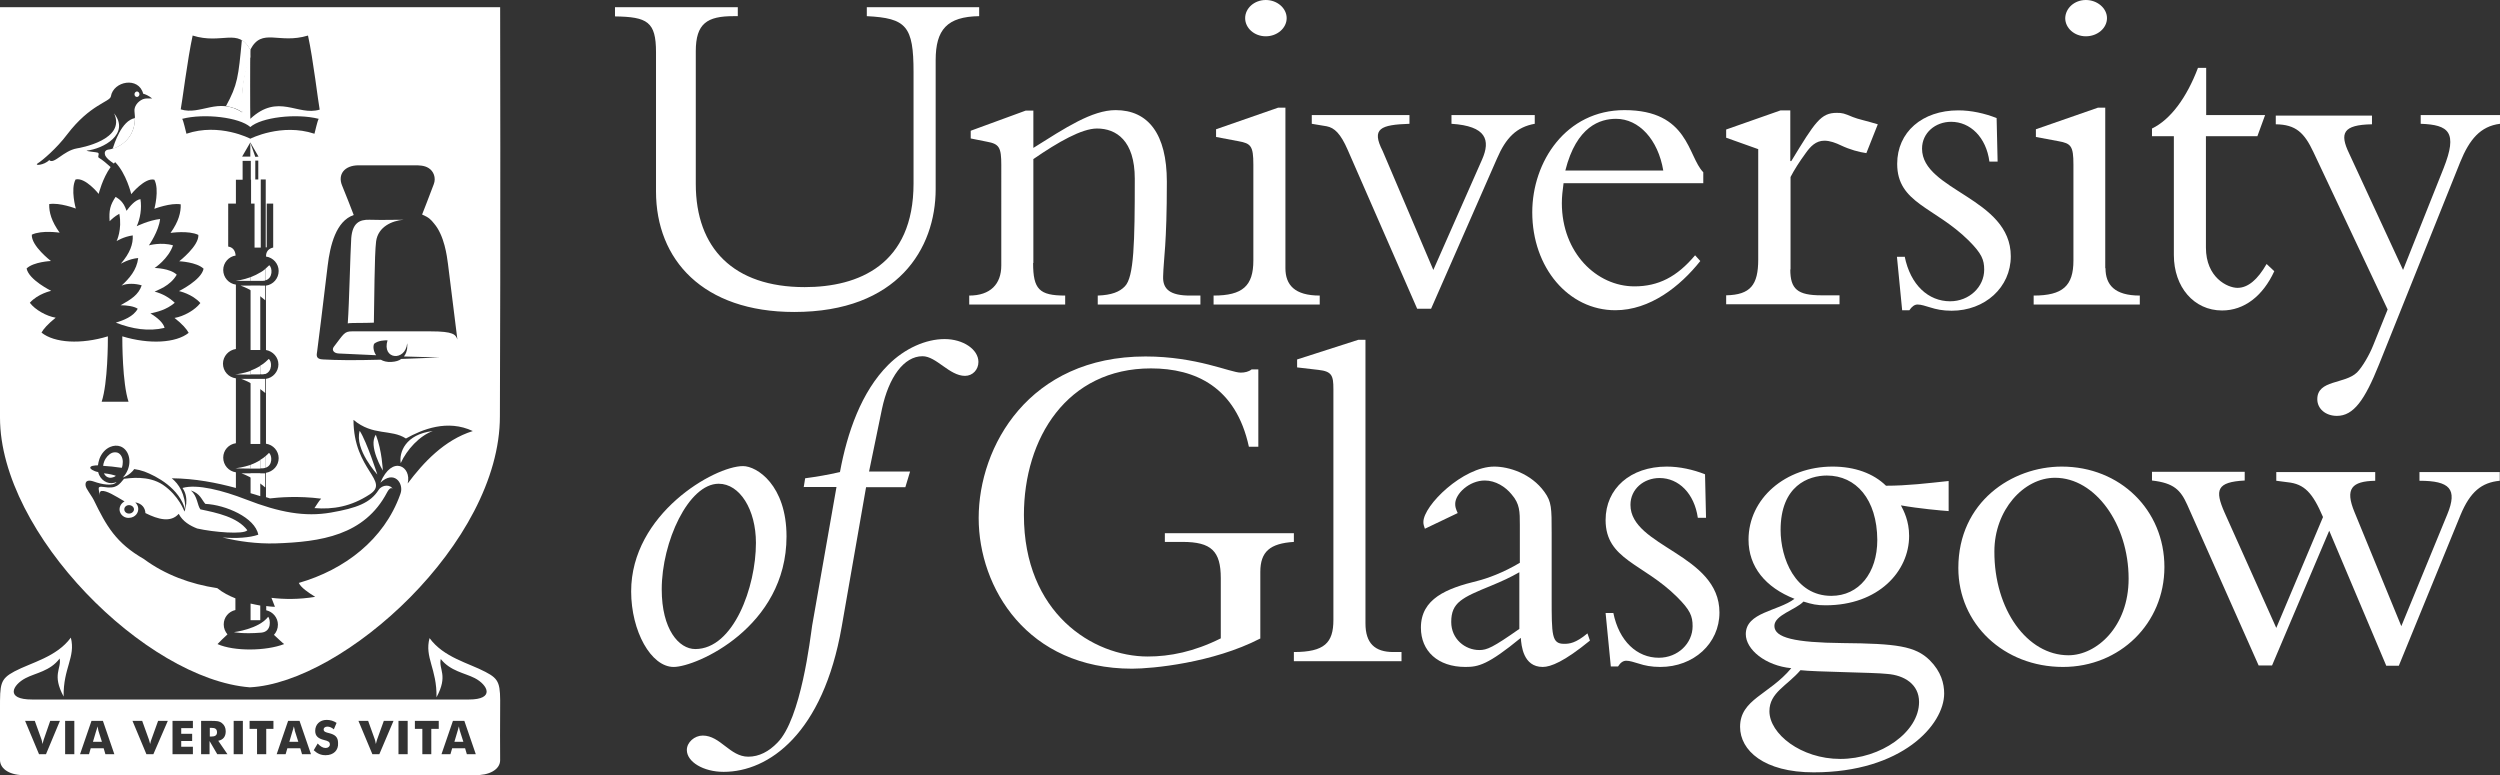 <?xml version="1.0" encoding="utf-8"?>
<!-- Generator: Adobe Illustrator 21.1.0, SVG Export Plug-In . SVG Version: 6.00 Build 0)  -->
<svg version="1.1" id="Layer_1" xmlns="http://www.w3.org/2000/svg" xmlns:xlink="http://www.w3.org/1999/xlink" x="0px" y="0px"
	 viewBox="0 0 1005.7 311.9" enable-background="new 0 0 1005.7 311.9" xml:space="preserve">
<rect x="0" y="0" width="1005.7" height="311.9" fill="#333333" stroke="none"/>
<path fill="#FFFFFF" d="M393.9,2.9v3.6c-12.9,0.2-17.5,5.4-17.5,17.7v51.9c0,23.8-15.2,49.4-56.9,49.4c-36.7,0-55.6-21-55.6-48.5V21
	c0-12.3-3.5-14.2-16.5-14.4V2.9h49.4v3.6h-1.7c-10.6,0-15.2,2.9-15.2,14.1V74c0,25.9,15.2,41.5,43.8,41.5c21.7,0,43.8-9,43.8-41.7
	V29c0-18.5-2.9-21.7-18.8-22.5V2.9H393.9z"/>
<path fill="#FFFFFF" d="M415.6,105.8c0,10.6,2.5,13.1,12.9,13.1v3.6h-38.6v-3.6c8.5,0,12.9-4.6,12.9-12.1V66.4
	c0-7.1-0.8-8.5-5.8-9.4l-6.5-1.3v-3.1l22.1-8.1h3.1v15c12.9-8.1,23.6-15.2,33.1-15.2c13.1,0,20.6,9.6,20.6,28.8
	c0,25.6-1.3,30.6-1.5,38.1c-0.2,5.2,2.9,7.7,10.8,7.7h4.2v3.6h-41.3v-3.6c5.6-0.2,8.8-1.5,10.9-3.7c3.7-3.7,4-17.7,4-43.3
	c0-15.4-7.5-20.2-15.2-20.2c-6.1,0-15.6,5.4-25.6,12.3V105.8z"/>
<path fill="#FFFFFF" d="M517.1,107.9c0,6.7,3.7,11,13.8,11v3.6h-42.7v-3.6c11.7,0,16-3.9,16-14.1V66.2c0-7.5-1-8.5-6-9.4l-9-1.7
	v-3.1l25-8.7h2.9V107.9z M509.2,0c4.6,0,8.4,3.3,8.4,7.3c0,4-3.8,7.3-8.4,7.3c-4.6,0-8.3-3.3-8.3-7.3C500.9,3.3,504.6,0,509.2,0z"/>
<path fill="#FFFFFF" d="M570.1,124.2l-27.9-63.8c-2.9-6.7-5.4-9-8.5-9.6l-6-1v-3.5H567v3.5c-11.7,0.4-15.4,1.9-10.8,10.9l20.4,47.9
	l19.6-44.4c3.5-7.9,1.7-13.5-12.3-14.4v-3.5h33.5v3.5c-7.3,1.3-11.6,5.6-15.2,14l-26.5,60.4H570.1z"/>
<path fill="#FFFFFF" d="M629,73.6c-0.4,2.9-0.7,5.6-0.7,8.1c0,20,14,33.5,29.2,33.5c9.6,0,17.1-3.8,24.4-12.5l2.1,2.3
	c-8.1,10.2-20.2,19.8-34.2,19.8c-18.8,0-33.4-17.1-33.4-39.4c0-20.4,13.6-41.1,37.1-41.1c25.9,0,25.4,18.6,31.7,25v4.4H629z
	 M669.1,68.6c-2.1-12.5-9.8-20.8-19-20.8c-6.3,0-15.9,2.9-20.4,20.8H669.1z"/>
<path fill="#FFFFFF" d="M720.2,108.4c0,7.9,2.9,10.4,12.5,10.4h7.3v3.6h-45.6v-3.6c9.8-0.2,12.9-4.2,12.9-14.4V60l-12.9-4.6v-3.3
	l21.9-7.7h3.9v20.4h0.4c9.6-15.8,11.9-19.4,18.3-19.4c2.3,0,2.9,0.2,6.5,1.7c1.9,0.8,5.4,1.5,10,2.9l-4.6,11.6
	c-2.9-0.4-6.6-1.4-10.2-3.1c-2.1-1-4.4-1.9-6.7-1.9c-3.4,0-5.6,2.3-7.5,5c-2.5,3.4-4.6,6.7-6.1,9.6V108.4z"/>
<path fill="#FFFFFF" d="M766.2,103.1c2.3,11.6,9.6,18.1,18.3,18.1c7.7,0,13.7-5.8,13.7-12.7c0-4-1-6.5-6.2-11.7
	c-13.7-13.6-28.8-15-28.8-30.9c0-12.7,10-21.5,24.6-21.5c5.2,0,10.6,1.2,15.4,3.1l0.4,17.5h-3.3c-1.3-9.8-7.7-16-15.4-16
	c-6.3,0-11.7,4.4-11.7,10.8c0,16.9,35.7,19.8,35.7,43.3c0,12.5-10.4,21.9-23.8,21.9c-3.7,0-6.3-0.6-8.5-1.3
	c-2.1-0.6-3.7-1.2-5.2-1.2c-1.2,0-2.3,0.8-3.3,2.3h-2.9l-2.1-21.5H766.2z"/>
<path fill="#FFFFFF" d="M847,107.9c0,6.7,3.7,11,13.8,11v3.6h-42.7v-3.6c11.7,0,16-3.9,16-14.1V66.2c0-7.5-1-8.5-6-9.4l-9.1-1.7
	v-3.1l25-8.7h2.9V107.9z M839.1,0c4.6,0,8.5,3.3,8.5,7.3c0,4-3.8,7.3-8.5,7.3c-4.6,0-8.3-3.3-8.3-7.3C830.9,3.3,834.5,0,839.1,0z"/>
<path fill="#FFFFFF" d="M911.2,46.3l-3.1,8.5h-20.7v44.8c0,12.1,8.7,16.2,12.7,16.2c4.2,0,8.1-3.3,11.7-9.6l3.1,2.9
	c-4.6,10-12.1,15.8-21,15.8c-11.3,0-19.4-9.4-19.4-22.3V54.8h-8.8v-3.1c7.5-3.6,14-12.5,18.5-24.4h3.3v19H911.2z"/>
<path fill="#FFFFFF" d="M983,67.7c5.8-14.6,2.1-17.5-9.2-17.9v-3.5h31.9v3.5c-7.9,1-12.3,6.3-16,15.4L957,146.7
	c-5.7,14.2-10.2,20.6-16.9,20.6c-4.6,0-7.9-2.9-7.9-6.7c0-7.9,11.1-6,16-10.8c2.1-2.1,5-7.1,6.5-10.9l5.8-14.4l-29.8-63.2
	c-3.7-7.9-7.1-11.2-15.2-11.3v-3.5h38.7v3.5c-11.7,0.2-13.1,3.6-9.2,11.7l21.7,46.9L983,67.7z"/>
<path fill="#FFFFFF" d="M298.9,187.5c5.6,0,17.5,7.7,17.5,28.3c0,36.5-36.3,52.5-45.4,52.5s-17.1-14.4-17.1-30.4
	C253.9,206.7,287.4,187.5,298.9,187.5z M289.1,194.6c-12.1,0-22.9,23.3-22.9,42.5c0,16.1,6.9,24,13.5,24c15.4,0,24.4-25,24.4-42.7
	C304.1,205,297.6,194.6,289.1,194.6z"/>
<path fill="#FFFFFF" d="M323.3,196.1l0.6-3.7c4.6-0.6,9.2-1.4,14-2.5c2.9-15.8,8.6-32.3,19.4-43.1c6.7-6.7,15.2-10.4,22.7-10.4
	c7.5,0,13.6,4.2,13.6,9.2c0,3.1-2.3,5.6-5.4,5.6c-6.3,0-11.5-7.9-17.1-7.9c-7.5,0-13.6,8.5-16.3,21.2l-5.2,25.2h16.5l-1.9,6.3h-15.8
	l-9.8,56.1c-7.5,43.1-29.4,58.4-47.5,58.4c-8.1,0-14.8-4-14.8-8.8c0-3.1,3.1-5.8,6.4-5.8c7.1,0,10.9,8.5,18.3,8.5
	c4.4,0,8.3-2.1,11.7-5.6c9.6-9.6,13.3-42.5,14-47.1l9.8-55.8H323.3z"/>
<path fill="#FFFFFF" d="M506.9,256.9c-19,9.8-43.4,12.1-51.5,12.1c-42.1,0-61.7-32.5-61.7-60.6c0-28.8,20.2-65,67.1-65
	c20.6,0,34.2,6.5,38.3,6.5c1.7,0,3.3-0.4,4.4-1.3h2.7v31.1h-3.8c-5.2-24-21.5-31.5-39.4-31.5c-33.8,0-51.1,28.1-51.1,59
	c0,39.4,27.7,56.9,49.8,56.9c8.9,0,18.6-1.9,29.4-7.3v-24.2c0-10.9-3.8-14.6-15.4-14.6h-7.1v-3.5h51.9v3.5
	c-9.6,0.6-13.5,3.9-13.5,12.1V256.9z"/>
<path fill="#FFFFFF" d="M549.3,250.8c0,7.9,3.7,11.5,11.2,11.5h3.3v3.7h-43.3v-3.7c12.3,0,15.9-3.7,15.9-12.9v-92.9
	c0-5.4-0.6-7.1-6-7.7l-8.6-1v-3.2l24.6-7.9h2.9V250.8z"/>
<path fill="#FFFFFF" d="M573.2,212.7c-0.4-1.2-0.6-1.7-0.6-2.7c0-6.7,16-22.3,28.5-22.3c5.8,0,14.8,2.7,20.2,10.2
	c2.9,4,2.9,6.5,2.9,16.5v25.8c0,15.4,0,18.8,5,18.8c2.1,0,4.6-0.2,9.4-4.2l1,2.9c-10.4,8.5-15.8,10.6-19,10.6
	c-7.9,0-8.6-8.7-8.8-11.7c-13.3,10.9-17.1,11.7-22.3,11.7c-11.1,0-17.9-6.4-17.9-15.8c0-11.7,10.4-15.8,22.7-18.8
	c4-1,10.4-3.3,17.1-7.3v-15.2c0-5.4,0-8.5-3.3-12.3c-2.5-3.1-6.5-5.6-10.8-5.6c-6.3,0-11.9,5.4-11.9,9.4c0,1.2,0.2,1.9,1,3.7
	L573.2,212.7z M611.2,230.2c-3.7,2.1-6.7,3.5-11.3,5.4c-11.7,4.8-16.1,6.7-16.1,14.6c0,6.9,5.6,11.3,11.3,11.3c3.1,0,5.4-1,16.1-8.5
	V230.2z"/>
<path fill="#FFFFFF" d="M649,246.5c2.3,11.5,9.6,18.1,18.3,18.1c7.7,0,13.6-5.8,13.6-12.7c0-4.1-1-6.5-6.2-11.7
	c-13.6-13.6-28.8-15-28.8-31c0-12.7,10-21.5,24.6-21.5c5.2,0,10.6,1.2,15.4,3.1l0.4,17.5H683c-1.4-9.8-7.7-16-15.4-16
	c-6.3,0-11.7,4.4-11.7,10.8c0,16.9,35.8,19.8,35.8,43.3c0,12.5-10.4,21.9-23.8,21.9c-3.6,0-6.4-0.6-8.5-1.3
	c-2.1-0.6-3.7-1.2-5.2-1.2c-1.2,0-2.3,0.7-3.3,2.3H648l-2.1-21.5H649z"/>
<path fill="#FFFFFF" d="M783.9,205.6c-2.9-0.2-11.9-1-19.2-2.3c1.1,2.1,3.3,6.2,3.3,12.3c0,14.2-12.3,27.9-33.6,27.9
	c-3.6,0-5.4-0.4-8.9-1.5c-3.1,3.3-11.7,5.4-11.7,9.8c0,4.8,8.3,6.7,27.5,6.9c21.7,0.2,29.2,1.2,35,6.9c4.6,4.6,5.8,9.4,5.8,13.4
	c0,12.5-16.9,31.7-52.5,31.7c-20,0-29.6-8.8-29.6-18.3c0-11.1,11.7-12.9,20.6-23.6c-10.4-1-18.3-7.5-18.3-13.7
	c0-8.8,12.9-9.2,19.6-14.2c-11.7-4.6-18.5-12.9-18.5-23.8c0-16.5,14.8-29.4,33.8-29.4c8.9,0,16.4,2.7,21.5,7.7
	c8.6,0,16.7-1,25.2-1.9V205.6z M740.3,305.3c16.3,0,31.7-10.8,31.7-22.9c0-7.1-5.9-10.8-12.9-11.3c-5-0.6-29.2-0.8-34.8-1.5
	c-5.4,6.3-12.5,9-12.5,16.5C711.8,295.2,724.5,305.3,740.3,305.3z M734.9,191.3c-7.3,0-18.6,4-18.6,21.9c0,11.3,5.8,26.5,20.4,26.5
	c11.1,0,18.5-9.2,18.5-22.5C755.1,200.8,746.6,191.3,734.9,191.3z"/>
<path fill="#FFFFFF" d="M829.4,187.7c23.5,0,41.3,17.5,41.3,40.4c0,22.7-17.9,40.2-40.8,40.2c-23.8,0-42.1-17.3-42.1-39.8
	C787.8,201.9,809.4,187.7,829.4,187.7z M832.1,263.6c11.3,0,24.2-11.5,24.2-30.8c0-21.9-13.4-40.6-29.6-40.6
	c-12.7,0-24.4,13.1-24.4,29.6C802.2,245.2,815.5,263.6,832.1,263.6z"/>
<path fill="#FFFFFF" d="M959.9,267.7L937,213.5L914,267.7h-5.4l-28.7-64.6c-2.7-6-5.4-8.8-14.2-9.8v-3.5H903v3.5
	c-11.3,0.6-12.1,3.8-8.1,12.9l20.8,46.4l18.8-44.6c-4.2-9.8-7.5-13.3-14.2-14l-4.6-0.6v-3.5h39.8v3.5c-9.4,0.2-12.3,3.1-8.3,12.7
	l18.8,45.8l18.5-45c4.2-10.2,1-13.5-11.2-13.5v-3.5h32.3v3.5c-7.3,0.7-11.9,4.4-15.8,13.8l-24.8,60.6H959.9z"/>
<g>
	<path fill="none" d="M40.9,161.5h10.8c-2.5-7.6-2.5-24.2-2.5-26.3c10.8,3.4,21.5,2.8,26.7-1.4c-0.8-1.5-2.6-3.5-5.7-6
		c3.6-0.6,8.3-3.2,10.4-6c-3.3-3.7-8.6-4.8-8.6-4.8s9-4.4,9.9-9c-2.8-2.7-9.8-3-9.8-3s8-6.1,7.7-10.6c-4-1.9-11.2-0.8-11.2-0.8
		c3.3-4.6,4.3-8.2,4.1-11.5C68.6,81.6,62.1,84,62.1,84s2.2-7.7,0-11.7c-3.9-1-9.3,5.8-9.3,5.8s-1.9-8.4-6.5-12.9
		c-0.2,0.2-0.4,0.4-0.5,0.6c-2.1-1.4-2.8-2-3.4-3.1c-0.1-0.1-1-1.9,1-2.5c2.9-0.2,12.3-3.6,10.7-15.4c-0.3-1.9,1.1-3.9,3.4-4.9
		c1-0.4,2.4-0.3,3.7-0.3c-1.5-1.2-2.8-1.7-3.6-1.9c-1.9-7-12-5.1-13,1.1C44.2,41,36.2,42,27.1,54.3C22.8,59.9,17,64.8,15.2,65.9
		c-1.8,1.1,2.6,0.8,4.6-1.3c1.9,1.9,5.6-3.8,11.1-4.7c1.5-0.2,19.9-3.6,15-14.1c6.5,8.4-4.3,14.4-11.1,15c0.6,0.3,4.1,0.6,4.5,0.8
		c1,0.4-0.3,1.6,0.5,2.1c1.3,0.7,3.4,2.5,4.7,3.7c-3.3,4.6-4.8,10.8-4.8,10.8s-5.4-6.8-9.3-5.8c-2.1,4,0.1,11.7,0.1,11.7
		s-6.5-2.5-10.7-1.8c-0.1,3.2,0.8,6.9,4.2,11.5c0,0-7.2-1.1-11.2,0.8c-0.3,4.4,7.7,10.6,7.7,10.6s-7,0.3-9.8,3c0.9,4.6,9.9,9,9.9,9
		s-5.3,1.1-8.6,4.8c2.1,2.8,6.7,5.4,10.4,6c-3.2,2.5-4.9,4.5-5.7,6c5.1,4.1,15.9,4.7,26.7,1.4C43.4,137.3,43.4,153.9,40.9,161.5z"/>
	<path fill="none" d="M97.4,45.3c-1-12.4,3-22.7,3-22.7s0.1-1.5,0.2-2.5C95.9,11,89.2,18,77.5,14.3c-2.1,9.6-4.2,26.8-4.7,29.8
		C80.8,46.5,87.8,39,97.4,45.3z"/>
	<path fill="none" d="M106.7,72.2h-2v0v127.3c0.7,0.2,1.3,0.4,2,0.6V72.2z"/>
	<path fill="none" d="M100.8,72.2h-6.1v124.4c2.1,0.6,4.1,1.1,6.1,1.7V72.2z"/>
	<path fill="none" d="M87.2,236.7c2.3,1.7,4.8,3,7.3,4.1v4.7c-2.7,0.5-4.7,2.9-4.7,5.8c0,1.5,0.6,2.9,1.5,4c-1.2,1.1-3.4,3.2-4,3.9
		c6.8,3,19.6,2.7,26.8,0c-0.7-0.6-3-2.7-4.1-3.7c1-1.1,1.6-2.5,1.6-4.1c0-2.8-2-5.2-4.7-5.8v-1.7c2.1,0.3,3.5,0.3,3.5,0.3l-1.4-3.6
		c-6-0.7-10.7-2.1-13.4-3.1C92.9,237.4,90.1,237.2,87.2,236.7z M100.8,242.8c1.4,0.3,2.7,0.6,3.9,0.8v5.9h-3.9V242.8z"/>
	<path fill="none" d="M128.6,44.1c-0.6-3-2.7-20.2-4.7-29.8c-11.7,3.6-18.5-3.4-23.2,5.7c0,3.1,0,26,0,27.7
		C111.9,37.2,119.7,46.7,128.6,44.1z"/>
	<path fill="none" d="M73.2,47.8c0.6,1.1,1.3,4.6,1.7,6c13.3-4.4,25.7,2,25.7,2c0,0,0-0.1,0-0.1c0,0,0,0.1,0,0.1
		c0,0,12.4-6.5,25.8-2c0.4-1.4,1.1-4.9,1.7-6c-9-2.3-23.1-0.7-27.5,3.3c0,0.1,0,0.1,0,0C96.3,47.2,82.2,45.5,73.2,47.8z"/>
	<path fill="none" d="M131.7,106.8c-1.7,14.2-4,33.1-4.2,34.2c-0.2,1.8-0.5,3.3,2.4,3.4c5.6,0.4,12.2,0.4,23.2,0.1
		c1.1,0.6,2.4,1,4.2,0.9c1.8,0,3.1-0.5,4-1.2c4.5-0.2,9.6-0.4,15.5-0.6c-5.1-0.1-10-0.3-14.4-0.4c1.6-2,1.4-4.7,1.3-5.3
		c-0.7,7.4-10.3,6.7-7.9-1.2c-1,0-3.7,0-5.4,1.4c-0.5,1.1-0.3,3.1,0.8,4.6c-6.2-0.3-11.4-0.5-15.1-0.7c-1.9-0.1-2.8-1.5-1.9-2.7
		c4-5.3,4.3-6.2,7.3-6.2h31.6c9.3,0,10.2,1.3,10.8,3.3c-0.4-3.1-2.4-19-3.8-30.5c-0.4-3-1.4-11.3-5.6-16.2c-1.3-1.6-2-2.4-4.8-3.6
		c0.2-0.6,2.8-7,4.7-12.2c1-2.6-0.1-5.3-2.1-6.5c-1.8-1.1-4-1.1-5.6-1.1c-10.8,0-19.2,0-22.5,0c-5.8,0-8.5,3.7-6.7,8.1
		c1.3,3.4,3.6,9.1,4.6,11.7C135.1,88.7,132.8,98.4,131.7,106.8z"/>
	<path fill="#FFFFFF" d="M104.7,243.6c-1.2-0.2-2.5-0.5-3.9-0.8v6.7h3.9V243.6z"/>
	<path fill="#FFFFFF" d="M154,189.3c0,0-0.3-8-2.8-14.4C148,179.3,154,189.3,154,189.3z"/>
	<path fill="#FFFFFF" d="M151.8,190.9c0,0-4.2-13.1-7.1-17.6C142.5,180.8,151.8,190.9,151.8,190.9z"/>
	<path fill="#FFFFFF" d="M47.3,182.1c-0.9-0.3-1.8-0.1-2.3,0.1c-1.3,0.6-2.5,1.9-3.1,3.5c-0.2,0.6-0.4,1.2-0.4,1.7
		c2.1,0.1,4.8,0.4,7.5,0.8c0.3-0.8,0.4-1.6,0.4-2.4C49.4,184.1,48.6,182.6,47.3,182.1z"/>
	<path fill="#FFFFFF" d="M161.2,186.3c2.5-5.5,7.6-11,12.9-12.9C163,174.7,160.5,182.1,161.2,186.3z"/>
	<path fill="#FFFFFF" d="M43.4,192c0.9,0.4,1.8,0.1,2.4-0.1c0.3-0.1,0.6-0.3,0.8-0.5c-0.8-0.3-2.6-0.8-4.8-1
		C42.1,191,42.6,191.7,43.4,192z"/>
	<path fill="#FFFFFF" d="M56.1,37.9c0,0.6-0.5,1.1-1,1.1c-0.6,0-1-0.5-1-1.1c0-0.6,0.5-1.1,1-1.1C55.6,36.8,56.1,37.3,56.1,37.9"/>
	<path fill="#FFFFFF" d="M106.7,114.9c-3,0-7.3,0-9.9,0c5,1.8,8.6,4.8,9.9,5.9"/>
	<path fill="#FFFFFF" d="M106.7,158.1l0-5.7c-3,0-7.2,0-9.7,0C101.7,154.1,105.3,156.9,106.7,158.1"/>
	<path fill="#FFFFFF" d="M106.7,190.4c-3,0-7.1,0-9.6,0c4.6,1.7,8.1,4.4,9.6,5.7"/>
	<path fill="#FFFFFF" d="M54.3,47.5c-0.1,9-7,11.8-9,12.4C46,57.9,48.8,48.5,54.3,47.5"/>
	<path fill="#FFFFFF" d="M152.3,197.1c-3.3,5.2-8.8,7.3-19.2,9.1c-10.4,1.8-20.6,0-34.2-5.3c-9.3-3.6-19.6-6.3-25.5-4.6
		c3,4.2,0.8,9.5,0.8,9.5s-2.2-6.4-8.7-10.8c-5.9-3.9-13.5-2.6-15.6-2.4c-1.9,2.2-2.9,4.2-8.2,3.3c-1.7-0.3-2.1,0.1-2,0.8
		c0,0.3,0.2,1.4,0.5,2.6c-0.2-1.1,0-1.7,0.7-1.8c2-0.2,5.3,1.9,9.2,4.2c-1.3,0.7-2.1,2-2,3.5c0.2,1.9,2,3.4,4.1,3.1
		c2.1-0.2,3.6-1.9,3.4-3.9c-0.1-0.9-0.5-1.6-1.1-2.2c0,0,0,0,0-0.1c2.7,0.5,3.9,2.3,4,4.3c5.2,2.6,10.2,3.9,13.4,0.3
		c1.6,3.1,4.6,4.8,7.4,5.9c6.6,1.5,18.8,2.5,20.2,0.7c-4-5.3-12.2-7-18.9-8.4c-1.3-1.8-1.1-5.2-3.8-7.6c3.8,1.3,4.2,3.6,5.8,5.4
		c8.2,0.4,20,5.5,21.3,12.4c-3.4,1.2-9,1.6-14.4,1.1c6.4,1.6,13.8,2.6,21.3,2.4c18.3-0.6,35.8-3.2,44.9-20.5c1-1.9,1.9-2.1,2.3-1.3
		C157.2,194.8,153.7,194.9,152.3,197.1z M51.9,206.6c-1.1,0-1.9-0.8-1.9-1.7c0-1,0.9-1.7,1.9-1.7c1.1,0,2,0.8,2,1.7
		C53.9,205.8,53,206.6,51.9,206.6z"/>
	<path fill="#038A3B" d="M45.7,79.8L45.7,79.8C45.7,79.7,45.7,79.8,45.7,79.8"/>
	<path fill="#FFFFFF" d="M62.2,117.3c1-0.6,6.2-2.1,8.9-6.8c-2.7-2.6-8.9-2.7-8.9-2.7s5.5-3.6,7.4-9.1c-4.7-1.4-9.7,0-9.7,0
		s4-5.7,4.5-10.6c-4.5,0.5-9.4,2.9-9.4,2.9c1.4-3,2.1-7.2,1.5-10.9c-2.3,0.4-4.3,3-5.6,4.7c-1.2-3.7-3.1-4.8-4.4-5.6
		c-2.2,3.3-2.7,5.4-2.4,9.8c0.7-0.7,1.9-1.9,3.9-3c1.2,6.4-1.1,11-1.1,11s2.8-1.8,6.5-2.3c0.2,3.5-1.1,7.1-4.8,11.4c0,0,3.3-2,7-2.3
		c-0.6,4.9-3.6,8.2-6.7,11.1c2.1-1,5.6-0.9,8.1-0.1c-1.3,3.8-4.2,5.6-8.5,8c2.6,0,5.4,0.4,6.9,1.4c-1.7,3.2-5.9,4.7-8.8,5.6
		c6.7,2.6,13.2,3.6,19.6,2.1c-0.4-1.9-2.9-4.2-5.7-5.8c2.6-0.6,6.4-1.4,9.8-4.3C68.1,119.7,65.5,118.2,62.2,117.3"/>
	<g>
		<path fill="#FFFFFF" d="M39.2,292.2c-0.2,1-0.4,1.6-0.5,1.8l-1.3,4.4H41l-1.4-4.4C39.6,293.8,39.4,293.2,39.2,292.2z"/>
		<path fill="#FFFFFF" d="M118.2,292.2c-0.2,1-0.4,1.6-0.5,1.8l-1.3,4.4h3.6l-1.4-4.4C118.6,293.8,118.5,293.2,118.2,292.2z"/>
		<path fill="#FFFFFF" d="M85.1,292.8h-0.7v3.5H85c1.5,0,2.3-0.5,2.3-1.7C87.3,293.3,86.6,292.8,85.1,292.8z"/>
		<path fill="#FFFFFF" d="M184.6,292.2c-0.3,1-0.4,1.6-0.5,1.8l-1.3,4.4h3.6L185,294C184.9,293.8,184.8,293.2,184.6,292.2z"/>
		<path fill="#FFFFFF" d="M201.2,285.2c0.1-10.1-0.1-11.9-5.9-14.9c-6.8-3.6-16.8-5.8-22.5-13.6c-2.1,7.8,3,12.3,2.8,23.8
			c4.8-8.9,0.8-11.1,1.7-15.4c3.9,4.9,9.6,5.6,13.7,7.7c5.2,2.7,8.3,8.6-2.4,8.6c-20.8,0-154.4,0-175.7,0c-11,0-7.8-5.9-2.6-8.6
			c4-2.1,9.9-2.8,13.7-7.9c0.8,4.2-3.2,6.4,1.6,15.3c-0.2-11.5,4.9-15.8,2.9-23.7c-5.7,7.8-15.9,10-22.7,13.6
			c-5.8,3.1-5.8,5.1-5.8,15c0,6.6,0,15,0,20.6c0,3.9,4.5,6.3,10,6.1c25,0,156.1,0,181.1,0c5.4,0.2,10.1-2.1,10.1-6
			C201.2,300.3,201.1,291.8,201.2,285.2z M18.5,303.4h-2.8L10.1,290H14l2.7,7.5c0.1,0.2,0.2,0.8,0.4,1.8c0.3-1,0.4-1.6,0.5-1.8
			l2.6-7.5h3.9L18.5,303.4z M29.9,303.4h-3.7V290h3.7V303.4z M42.4,303.4l-0.7-2.4h-5.2l-0.7,2.4h-3.6l4.6-13.4h4.6l4.6,13.4H42.4z
			 M61.7,303.4h-2.8L53.3,290h3.9l2.7,7.5c0.1,0.2,0.2,0.8,0.5,1.8c0.2-1,0.4-1.6,0.5-1.8l2.7-7.5h3.9L61.7,303.4z M77.6,292.9h-4.7
			v2.3h4.4v2.9h-4.4v2.3h4.7v3h-8.2V290h8.2V292.9z M87.4,303.4l-3.1-5.3v5.3h-3.4V290h3.8c0.1,0,0.1,0,0.2,0c1.9,0,3.3,0,4.4,0.9
			c1,0.8,1.5,1.9,1.5,3.3c0,2.1-1,3.4-3,3.8l3.7,5.4H87.4z M97.7,303.4H94V290h3.7V303.4z M110.1,293.2h-3v10.2h-3.7v-10.2h-3V290
			h9.6V293.2z M121.5,303.4l-0.7-2.4h-5.2l-0.7,2.4h-3.6l4.6-13.4h4.6l4.6,13.4H121.5z M131,303.8c-1.9,0-3.3-0.6-4.8-2l1.6-2.7
			c1.1,1.2,2.1,1.8,3.2,1.8c1,0,1.7-0.6,1.7-1.4c0-1.1-0.7-1.4-2.3-1.8c-2.4-0.6-3.6-1.6-3.6-3.7c0-2.5,1.8-4.4,4.6-4.4
			c1.5,0,2.8,0.4,4,1.2l-1.1,2.6c-0.8-0.7-1.7-1.1-2.6-1.1c-0.9,0-1.5,0.5-1.5,1.1c0,1,0.9,1.2,2.1,1.5c2.4,0.6,3.7,1.5,3.7,4
			C136.2,301.8,134.2,303.8,131,303.8z M152.6,303.4h-2.8l-5.6-13.4h3.9l2.7,7.5c0.1,0.2,0.2,0.8,0.4,1.8c0.3-1,0.4-1.6,0.5-1.8
			l2.7-7.5h3.9L152.6,303.4z M164,303.4h-3.7V290h3.7V303.4z M176.5,293.2h-3v10.2h-3.6v-10.2h-3V290h9.6V293.2z M187.8,303.4
			l-0.7-2.4h-5.2l-0.7,2.4h-3.6l4.6-13.4h4.6l4.6,13.4H187.8z"/>
	</g>
	<path fill="#FFFFFF" d="M141.3,95.8c0.5-6.1,3.3-7.5,7.3-7.4c2.2,0.1,5.6,0.1,13.7,0c-4.6,0.4-10.2,2.8-11,8.7
		c-0.7,5.5-0.7,24.6-0.9,32.7c-4,0.2-9.4,0-10.5,0.3C140.5,121.8,140.9,101.9,141.3,95.8"/>
	<path fill="#FFFFFF" d="M94.7,113L94.7,113c0.6,0,3,0,6.1,0v-1.5C97.8,112.6,95.3,112.9,94.7,113z"/>
	<path fill="none" d="M106.7,72.2h-2v0v27.3c0.7,0,1.4,0,2,0V72.2z"/>
	<path fill="none" d="M100.8,140.8V115h-5.2c-0.3,0-0.6,0-0.9-0.1v25.9c0.3,0,0.5-0.1,0.8-0.1H100.8z"/>
	<path fill="#FFFFFF" d="M94.7,188.4L94.7,188.4c0.7,0,3.1,0.1,6.1,0.1V187C97.9,188,95.4,188.3,94.7,188.4z"/>
	<path fill="#FFFFFF" d="M94.7,150.6L94.7,150.6c0.8,0,3.1,0.1,6.1,0.1v-1.5C98,150.2,95.5,150.5,94.7,150.6z"/>
	<path fill="none" d="M104.7,152.6v26h1.1c0.3,0,0.6,0,0.9,0.1v-26.1c-0.3,0.1-0.7,0.1-1,0.1H104.7z"/>
	<path fill="none" d="M104.7,115v25.8h1c0.3,0,0.7,0,1,0.1v-25.9c-0.3,0-0.6,0.1-0.9,0.1H104.7z"/>
	<path fill="#FFFFFF" d="M105.5,150.6c0.4,0,0.8-0.1,1.2-0.2v-4.7c-0.6,0.5-1.3,1-2,1.4v3.4C105,150.6,105.2,150.6,105.5,150.6z"/>
	<path fill="#FFFFFF" d="M105.6,113c0.4,0,0.7-0.1,1-0.1v-4.6c-0.6,0.5-1.3,1-2,1.4v3.3C105,113,105.3,113,105.6,113z"/>
	<path fill="none" d="M128.6,44.1c-0.6-3-2.7-20.2-4.7-29.8c-11.7,3.6-18.5-3.4-23.2,5.7c0,3.1,0,26,0,27.7
		C111.9,37.2,119.7,46.7,128.6,44.1z"/>
	<path fill="#FFFFFF" d="M105.6,188.4c0.4,0,0.8-0.1,1.1-0.2v-4.6c-0.6,0.5-1.3,1-2,1.4v3.4C105,188.4,105.3,188.4,105.6,188.4z"/>
	<path fill="none" d="M97.4,45.3c-1-12.4,3-22.7,3-22.7s0.1-1.5,0.2-2.5C95.9,11,89.2,18,77.5,14.3c-2.1,9.6-4.2,26.8-4.7,29.8
		C80.8,46.5,87.8,39,97.4,45.3z"/>
	<path fill="none" d="M163,176.6c-6-3.9-13.2-0.9-21.1-7.5c0,20.4,14.9,24.5,6.5,30c-7.5,4.9-14.7,6.1-22.2,5.5
		c0.6-1,1.8-2.9,2.7-3.8c-9.2-1.2-17.2-0.5-20.6-0.1c-0.5-0.2-1.1-0.3-1.6-0.5v-9.8c-0.3,0-0.6,0.1-0.9,0.1h-1.1v9.1
		c-1.3-0.4-2.6-0.8-3.9-1.2v-8h-5.2c-0.3,0-0.6,0-0.9-0.1v6.3c-7.8-2.1-16.3-3.8-25.8-3.9c2.8,2.3,5.5,6.2,5.5,13
		c-2.3-9.1-11.8-13.9-16.5-15.7c-1.4-0.5-2.7-0.8-4.1-1c-0.7,0.9-2.2,2.5-4.6,3.4c0,0,0,0,0,0c0.8-0.9,1.5-1.9,2-3.1
		c1.5-4,0.2-8.2-2.9-9.4c-1.3-0.5-2.8-0.4-4.2,0.2c-1.9,0.8-3.5,2.6-4.3,4.8c-0.3,0.8-0.5,1.7-0.6,2.6c-0.6,0-1.1,0-1.5,0.1
		c-0.9,0.1-1.5,0.4-1.6,0.8c-0.1,0.5,1.4,1.5,3.2,1.8c0.1,0.4,0.2,0.8,0.4,1.2c0.6,1.4,1.7,2.4,3,2.9c1.2,0.5,2.7,0.4,4-0.1
		c-1.4,1.8-5.9,0.9-9.2-0.2c-3.8-1.3-3.7,1.3-2.9,2.7c1.2,2.1,2.4,3.5,2.9,4.7c5.1,10.4,8.9,17.3,20.2,23.8
		c8.5,6.3,18.8,10.2,29.5,11.7c2.3,1.7,4.8,3,7.3,4.1v4.7c-2.7,0.5-4.7,2.9-4.7,5.8c0,1.5,0.6,2.9,1.5,4c-1.2,1.1-3.4,3.2-4,3.9
		c6.8,3,19.6,2.7,26.8,0c-0.7-0.6-3-2.7-4.1-3.7c1-1.1,1.6-2.5,1.6-4.1c0-2.8-2-5.2-4.7-5.8v-1.7c2.1,0.3,3.5,0.3,3.5,0.3l-1.4-3.6
		c5,0.6,11,0.7,17.6-0.4c-2.8-1.9-5.6-3.8-6.6-5.6c18.4-5.3,34.3-17.4,40.8-35.6c0.1-0.2,0.1-0.4,0.2-0.6c1.2-4-2.7-9.3-8.2-4.1
		c4.8-11.4,12.6-6.5,11,0.3c6.3-8.5,14.7-17.6,25.9-21C179.7,168.8,169.6,172.9,163,176.6z"/>
	<path fill="none" d="M131.7,106.8c-1.7,14.2-4,33.1-4.2,34.2c-0.2,1.8-0.5,3.3,2.4,3.4c5.6,0.4,12.2,0.4,23.2,0.1
		c1.1,0.6,2.4,1,4.2,0.9c1.8,0,3.1-0.5,4-1.2c4.5-0.2,9.6-0.4,15.5-0.6c-5.1-0.1-10-0.3-14.4-0.4c1.6-2,1.4-4.7,1.3-5.3
		c-0.7,7.4-10.3,6.7-7.9-1.2c-1,0-3.7,0-5.4,1.4c-0.5,1.1-0.3,3.1,0.8,4.6c-6.2-0.3-11.4-0.5-15.1-0.7c-1.9-0.1-2.8-1.5-1.9-2.7
		c4-5.3,4.3-6.2,7.3-6.2h31.6c9.3,0,10.2,1.3,10.8,3.3c-0.4-3.1-2.4-19-3.8-30.5c-0.4-3-1.4-11.3-5.6-16.2c-1.3-1.6-2-2.4-4.8-3.6
		c0.2-0.6,2.8-7,4.7-12.2c1-2.6-0.1-5.3-2.1-6.5c-1.8-1.1-4-1.1-5.6-1.1c-10.8,0-19.2,0-22.5,0c-5.8,0-8.5,3.7-6.7,8.1
		c1.3,3.4,3.6,9.1,4.6,11.7C135.1,88.7,132.8,98.4,131.7,106.8z"/>
	<path fill="none" d="M100.8,178.6v-26h-5.3c-0.3,0-0.5,0-0.8-0.1v26.1c0.3,0,0.6-0.1,0.9-0.1H100.8z"/>
	<path fill="none" d="M73.2,47.8c0.6,1.1,1.3,4.6,1.7,6c13.3-4.4,25.7,2,25.7,2c0,0,0-0.1,0-0.1c0,0,0,0.1,0,0.1
		c0,0,12.4-6.5,25.8-2c0.4-1.4,1.1-4.9,1.7-6c-9-2.3-23.1-0.7-27.5,3.3c0,0.1,0,0.1,0,0C96.3,47.2,82.2,45.5,73.2,47.8z"/>
	<path fill="none" d="M40.9,161.5h10.8c-2.5-7.6-2.5-24.2-2.5-26.3c10.8,3.4,21.5,2.8,26.7-1.4c-0.8-1.5-2.6-3.5-5.7-6
		c3.6-0.6,8.3-3.2,10.4-6c-3.3-3.7-8.6-4.8-8.6-4.8s9-4.4,9.9-9c-2.8-2.7-9.8-3-9.8-3s8-6.1,7.7-10.6c-4-1.9-11.2-0.8-11.2-0.8
		c3.3-4.6,4.3-8.2,4.1-11.5C68.6,81.6,62.1,84,62.1,84s2.2-7.7,0-11.7c-3.9-1-9.3,5.8-9.3,5.8s-1.9-8.4-6.5-12.9
		c-0.2,0.2-0.4,0.4-0.5,0.6c-2.1-1.4-2.8-2-3.4-3.1c-0.1-0.1-1-1.9,1-2.5c2.9-0.2,12.3-3.6,10.7-15.4c-0.3-1.9,1.1-3.9,3.4-4.9
		c1-0.4,2.4-0.3,3.7-0.3c-1.5-1.2-2.8-1.7-3.6-1.9c-1.9-7-12-5.1-13,1.1C44.2,41,36.2,42,27.1,54.3C22.8,59.9,17,64.8,15.2,65.9
		c-1.8,1.1,2.6,0.8,4.6-1.3c1.9,1.9,5.6-3.8,11.1-4.7c1.5-0.2,19.9-3.6,15-14.1c6.5,8.4-4.3,14.4-11.1,15c0.6,0.3,4.1,0.6,4.5,0.8
		c1,0.4-0.3,1.6,0.5,2.1c1.3,0.7,3.4,2.5,4.7,3.7c-3.3,4.6-4.8,10.8-4.8,10.8s-5.4-6.8-9.3-5.8c-2.1,4,0.1,11.7,0.1,11.7
		s-6.5-2.5-10.7-1.8c-0.1,3.2,0.8,6.9,4.2,11.5c0,0-7.2-1.1-11.2,0.8c-0.3,4.4,7.7,10.6,7.7,10.6s-7,0.3-9.8,3c0.9,4.6,9.9,9,9.9,9
		s-5.3,1.1-8.6,4.8c2.1,2.8,6.7,5.4,10.4,6c-3.2,2.5-4.9,4.5-5.7,6c5.1,4.1,15.9,4.7,26.7,1.4C43.4,137.3,43.4,153.9,40.9,161.5z"/>
	<polygon fill="none" points="100.8,72.2 100.7,72.2 97.4,72.2 94.7,72.2 94.7,81.9 100.8,81.9 	"/>
	<path fill="#FFFFFF" d="M94.4,188.4c0,0,0.1,0,0.2,0v0C94.5,188.4,94.4,188.4,94.4,188.4z"/>
	<rect x="100.8" y="152.6" fill="#FFFFFF" width="3.9" height="26"/>
	<path fill="#FFFFFF" d="M104.7,147.2c-1.3,0.8-2.6,1.4-3.9,1.9v1.5c1.2,0,2.5,0,3.9,0V147.2z"/>
	<path fill="#FFFFFF" d="M108.2,182.2c-0.5,0.5-1,1-1.5,1.4v4.6C109.8,187.4,109.5,183.1,108.2,182.2z"/>
	<path fill="#FFFFFF" d="M94.5,113c0,0,0.1,0,0.2,0v0C94.6,113,94.5,113,94.5,113z"/>
	<path fill="#FFFFFF" d="M100.8,198.4c1.3,0.4,2.6,0.8,3.9,1.2v-9.1h-3.9V198.4z"/>
	<path fill="#FFFFFF" d="M108.3,106.7c-0.5,0.5-1.1,1-1.6,1.5v4.6C109.9,112,109.6,107.6,108.3,106.7z"/>
	<rect x="100.8" y="115" fill="#FFFFFF" width="3.9" height="25.8"/>
	<path fill="#FFFFFF" d="M104.7,109.6c-1.3,0.8-2.6,1.4-3.9,1.9v1.5c1.2,0,2.5,0,3.9,0V109.6z"/>
	<path fill="#FFFFFF" d="M94.4,150.6c0,0,0.1,0,0.3,0v0C94.5,150.6,94.4,150.6,94.4,150.6z"/>
	<path fill="#FFFFFF" d="M108.1,144.4c-0.5,0.5-1,0.9-1.5,1.4v4.7C109.7,149.5,109.4,145.2,108.1,144.4z"/>
	<path fill="#FFFFFF" d="M104.7,185.1c-1.3,0.8-2.6,1.4-3.9,1.9v1.5c1.2,0,2.5,0,3.9,0V185.1z"/>
	<path fill="#FFD028" d="M104.7,185.1v-6.5"/>
	<polygon fill="none" points="100.7,57.4 102.7,63.1 103.9,63 	"/>
	<polygon fill="none" points="101.4,63.1 100.7,63 100.7,57.4 97.4,63.1 	"/>
	<path fill="none" d="M73.2,47.8c0.6,1.1,1.3,4.6,1.7,6c13.3-4.4,25.7,2,25.7,2c0,0,0-0.1,0-0.1c0,0,0,0.1,0,0.1
		c0,0,12.4-6.5,25.8-2c0.4-1.4,1.1-4.9,1.7-6c-9-2.3-23.1-0.7-27.5,3.3c0,0.1,0,0.1,0,0C96.3,47.2,82.2,45.5,73.2,47.8z"/>
	<path fill="none" d="M131.7,106.8c-1.7,14.2-4,33.1-4.2,34.2c-0.2,1.8-0.5,3.3,2.4,3.4c5.6,0.4,12.2,0.4,23.2,0.1
		c1.1,0.6,2.4,1,4.2,0.9c1.8,0,3.1-0.5,4-1.2c4.5-0.2,9.6-0.4,15.5-0.6c-5.1-0.1-10-0.3-14.4-0.4c1.6-2,1.4-4.7,1.3-5.3
		c-0.7,7.4-10.3,6.7-7.9-1.2c-1,0-3.7,0-5.4,1.4c-0.5,1.1-0.3,3.1,0.8,4.6c-6.2-0.3-11.4-0.5-15.1-0.7c-1.9-0.1-2.8-1.5-1.9-2.7
		c4-5.3,4.3-6.2,7.3-6.2h31.6c9.3,0,10.2,1.3,10.8,3.3c-0.4-3.1-2.4-19-3.8-30.5c-0.4-3-1.4-11.3-5.6-16.2c-1.3-1.6-2-2.4-4.8-3.6
		c0.2-0.6,2.8-7,4.7-12.2c1-2.6-0.1-5.3-2.1-6.5c-1.8-1.1-4-1.1-5.6-1.1c-10.8,0-19.2,0-22.5,0c-5.8,0-8.5,3.7-6.7,8.1
		c1.3,3.4,3.6,9.1,4.6,11.7C135.1,88.7,132.8,98.4,131.7,106.8z"/>
	<path fill="none" d="M97.4,45.3c-1-12.4,3-22.7,3-22.7s0.1-1.5,0.2-2.5C95.9,11,89.2,18,77.5,14.3c-2.1,9.6-4.2,26.8-4.7,29.8
		C80.8,46.5,87.8,39,97.4,45.3z"/>
	<path fill="none" d="M128.6,44.1c-0.6-3-2.7-20.2-4.7-29.8c-11.7,3.6-18.5-3.4-23.2,5.7c0,3.1,0,26,0,27.7
		C111.9,37.2,119.7,46.7,128.6,44.1z"/>
	<path fill="none" d="M163,176.6c-6-3.9-13.2-0.9-21.1-7.5c0,20.4,14.9,24.5,6.5,30c-7.5,4.9-14.7,6.1-22.2,5.5
		c0.6-1,1.8-2.9,2.7-3.8c-9.2-1.2-17.2-0.5-20.6-0.1c-0.5-0.2-1.1-0.3-1.6-0.5v-9.8c2.9-0.4,5.1-2.9,5.1-5.9c0-3-2.2-5.4-5.1-5.8
		v-26.1c2.8-0.5,5-2.9,5-5.8c0-2.9-2.2-5.3-5-5.8v-25.9c2.9-0.4,5.1-2.9,5.1-5.9c0-3-2.2-5.4-5.1-5.8c0.1-1.1,0.4-3,2.8-3.6h0.1
		V81.9H107v17.7c-0.1,0-0.2,0-0.4,0V72.2h-2v0v27.3c-0.8,0-1.7,0-2.5,0V81.9h-1.4v-9.6h-0.1h-3.3h-2.7v9.6h-3.1v17.7h0.1
		c2.4,0.4,2.8,2.6,2.9,3.6c-2.8,0.5-5,2.9-5,5.8c0,3,2.2,5.4,5.1,5.9v25.9c-3,0.4-5.2,2.8-5.2,5.9c0,3,2.3,5.5,5.2,5.9v26.1
		c-2.9,0.4-5.1,2.8-5.1,5.8c0,3,2.2,5.5,5.1,5.9v6.3c-7.8-2.1-16.3-3.8-25.8-3.9c2.8,2.3,5.5,6.2,5.5,13
		c-2.3-9.1-11.8-13.9-16.5-15.7c-1.4-0.5-2.7-0.8-4.1-1c-0.7,0.9-2.2,2.5-4.6,3.4c0,0,0,0,0,0c0.8-0.9,1.5-1.9,2-3.1
		c1.5-4,0.2-8.2-2.9-9.4c-1.3-0.5-2.8-0.4-4.2,0.2c-1.9,0.8-3.5,2.6-4.3,4.8c-0.3,0.8-0.5,1.7-0.6,2.6c-0.6,0-1.1,0-1.5,0.1
		c-0.9,0.1-1.5,0.4-1.6,0.8c-0.1,0.5,1.4,1.5,3.2,1.8c0.1,0.4,0.2,0.8,0.4,1.2c0.6,1.4,1.7,2.4,3,2.9c1.2,0.5,2.7,0.4,4-0.1
		c-1.4,1.8-5.9,0.9-9.2-0.2c-3.8-1.3-3.7,1.3-2.9,2.7c1.2,2.1,2.4,3.5,2.9,4.7c5.1,10.4,8.9,17.3,20.2,23.8
		c8.5,6.3,18.8,10.2,29.5,11.7c2.3,1.7,4.8,3,7.3,4.1v4.7c-2.7,0.5-4.7,2.9-4.7,5.8c0,1.5,0.6,2.9,1.5,4c-1.2,1.1-3.4,3.2-4,3.9
		c6.8,3,19.6,2.7,26.8,0c-0.7-0.6-3-2.7-4.1-3.7c1-1.1,1.6-2.5,1.6-4.1c0-2.8-2-5.2-4.7-5.8v-1.7c2.1,0.3,3.5,0.3,3.5,0.3l-1.4-3.6
		c5,0.6,11,0.7,17.6-0.4c-2.8-1.9-5.6-3.8-6.6-5.6c18.4-5.3,34.3-17.4,40.8-35.6c0.1-0.2,0.1-0.4,0.2-0.6c1.2-4-2.7-9.3-8.2-4.1
		c4.8-11.4,12.6-6.5,11,0.3c6.3-8.5,14.7-17.6,25.9-21C179.7,168.8,169.6,172.9,163,176.6z"/>
	<path fill="none" d="M40.9,161.5h10.8c-2.5-7.6-2.5-24.2-2.5-26.3c10.8,3.4,21.5,2.8,26.7-1.4c-0.8-1.5-2.6-3.5-5.7-6
		c3.6-0.6,8.3-3.2,10.4-6c-3.3-3.7-8.6-4.8-8.6-4.8s9-4.4,9.9-9c-2.8-2.7-9.8-3-9.8-3s8-6.1,7.7-10.6c-4-1.9-11.2-0.8-11.2-0.8
		c3.3-4.6,4.3-8.2,4.1-11.5C68.6,81.6,62.1,84,62.1,84s2.2-7.7,0-11.7c-3.9-1-9.3,5.8-9.3,5.8s-1.9-8.4-6.5-12.9
		c-0.2,0.2-0.4,0.4-0.5,0.6c-2.1-1.4-2.8-2-3.4-3.1c-0.1-0.1-1-1.9,1-2.5c2.9-0.2,12.3-3.6,10.7-15.4c-0.3-1.9,1.1-3.9,3.4-4.9
		c1-0.4,2.4-0.3,3.7-0.3c-1.5-1.2-2.8-1.7-3.6-1.9c-1.9-7-12-5.1-13,1.1C44.2,41,36.2,42,27.1,54.3C22.8,59.9,17,64.8,15.2,65.9
		c-1.8,1.1,2.6,0.8,4.6-1.3c1.9,1.9,5.6-3.8,11.1-4.7c1.5-0.2,19.9-3.6,15-14.1c6.5,8.4-4.3,14.4-11.1,15c0.6,0.3,4.1,0.6,4.5,0.8
		c1,0.4-0.3,1.6,0.5,2.1c1.3,0.7,3.4,2.5,4.7,3.7c-3.3,4.6-4.8,10.8-4.8,10.8s-5.4-6.8-9.3-5.8c-2.1,4,0.1,11.7,0.1,11.7
		s-6.5-2.5-10.7-1.8c-0.1,3.2,0.8,6.9,4.2,11.5c0,0-7.2-1.1-11.2,0.8c-0.3,4.4,7.7,10.6,7.7,10.6s-7,0.3-9.8,3c0.9,4.6,9.9,9,9.9,9
		s-5.3,1.1-8.6,4.8c2.1,2.8,6.7,5.4,10.4,6c-3.2,2.5-4.9,4.5-5.7,6c5.1,4.1,15.9,4.7,26.7,1.4C43.4,137.3,43.4,153.9,40.9,161.5z"/>
	<path fill="#FFFFFF" d="M201.2,2.9L0,2.9V168c0,46.7,58.7,105.2,100.5,108.5c37.7-1.9,100.7-58.2,100.6-109.1
		C201.4,98.2,201.2,2.9,201.2,2.9z M137.6,74.6c-1.8-4.4,0.9-8.1,6.7-8.1c3.3,0,11.7,0,22.5,0c1.6,0,3.9,0,5.6,1.1
		c2,1.2,3.1,3.9,2.1,6.5c-1.9,5.2-4.5,11.6-4.7,12.2c2.8,1.2,3.5,2,4.8,3.6c4.2,4.9,5.2,13.2,5.6,16.2c1.4,11.5,3.4,27.4,3.8,30.5
		c-0.7-2-1.5-3.3-10.8-3.3h-31.6c-3.1,0-3.3,1-7.3,6.2c-1,1.3,0,2.6,1.9,2.7c3.7,0.2,8.8,0.4,15.1,0.7c-1.1-1.6-1.3-3.5-0.8-4.6
		c1.7-1.4,4.4-1.4,5.4-1.4c-2.4,7.8,7.2,8.6,7.9,1.2c0.1,0.5,0.3,3.3-1.3,5.3c4.5,0.1,9.3,0.3,14.4,0.4c-5.9,0.2-11,0.4-15.5,0.6
		c-0.9,0.7-2.2,1.1-4,1.2c-1.8,0.1-3.2-0.3-4.2-0.9c-11,0.3-17.6,0.2-23.2-0.1c-3-0.1-2.7-1.6-2.4-3.4c0.2-1.1,2.5-20,4.2-34.2
		c1-8.4,3.4-18.1,10.5-20.5C141.2,83.7,139,77.9,137.6,74.6z M100.7,20c4.7-9.1,11.4-2.1,23.2-5.7c2.1,9.6,4.1,26.8,4.7,29.8
		c-8.9,2.7-16.6-6.8-27.9,3.7C100.6,46,100.6,23.1,100.7,20z M100.7,51.1c4.4-3.9,18.4-5.6,27.5-3.3c-0.6,1.1-1.3,4.6-1.7,6
		c-13.3-4.4-25.8,2-25.8,2c0,0,0-0.1,0-0.1c0,0,0,0.1,0,0.1c0,0-12.4-6.5-25.7-2c-0.4-1.4-1.1-4.9-1.7-6
		C82.2,45.5,96.3,47.2,100.7,51.1C100.6,51.2,100.7,51.3,100.7,51.1z M102.7,63.1l-2-5.7V63l0.8,0l-4.1,0l3.3-5.7l3.3,5.7
		L102.7,63.1z M103.9,64.6v7.6h-1.2v-7.6H103.9z M77.5,14.3C89.2,18,95.9,11,100.6,20c-0.1,1-0.2,2.5-0.2,2.5s-4,10.3-3,22.7
		c-9.6-6.3-16.7,1.3-24.7-1.2C73.3,41.1,75.4,23.9,77.5,14.3z M16.7,133.8c0.8-1.5,2.6-3.5,5.7-6c-3.7-0.6-8.3-3.2-10.4-6
		c3.3-3.7,8.6-4.8,8.6-4.8s-9-4.4-9.9-9c2.8-2.7,9.8-3,9.8-3s-8-6.1-7.7-10.6c4-1.9,11.2-0.8,11.2-0.8c-3.3-4.6-4.3-8.2-4.2-11.5
		c4.2-0.7,10.7,1.8,10.7,1.8s-2.2-7.7-0.1-11.7c3.9-1,9.3,5.8,9.3,5.8s1.5-6.2,4.8-10.8c-1.3-1.2-3.4-3-4.7-3.7
		c-0.8-0.5,0.5-1.7-0.5-2.1c-0.4-0.2-3.9-0.4-4.5-0.8c6.8-0.7,17.6-6.7,11.1-15c4.9,10.6-13.6,13.9-15,14.1c-5.5,1-9.2,6.6-11.1,4.7
		c-2,2.1-6.3,2.4-4.6,1.3c1.8-1.1,7.6-6,11.8-11.6C36.2,42,44.2,41,44.6,38.8c1-6.2,11.2-8.1,13-1.1c0.8,0.2,2.1,0.7,3.6,1.9
		c-1.3,0-2.7-0.1-3.7,0.3c-2.3,1-3.6,3.1-3.4,4.9c1.6,11.8-7.8,15.2-10.7,15.4c-2,0.5-1,2.4-1,2.5c0.7,1.1,1.4,1.7,3.4,3.1
		c0.2-0.2,0.4-0.4,0.5-0.6c4.5,4.5,6.5,12.9,6.5,12.9s5.5-6.8,9.3-5.8c2.1,4,0,11.7,0,11.7s6.5-2.5,10.6-1.8
		c0.1,3.2-0.8,6.9-4.1,11.5c0,0,7.2-1.1,11.2,0.8c0.3,4.4-7.7,10.6-7.7,10.6s7,0.3,9.8,3c-0.9,4.6-9.9,9-9.9,9s5.3,1.1,8.6,4.8
		c-2.1,2.8-6.7,5.4-10.4,6c3.2,2.5,4.9,4.5,5.7,6c-5.1,4.1-15.9,4.7-26.7,1.4c0,2.1,0,18.7,2.5,26.3H40.9c2.5-7.6,2.5-24.2,2.5-26.3
		C32.6,138.6,21.9,138,16.7,133.8z M164,194.5c1.7-6.8-6.2-11.7-11-0.3c5.5-5.2,9.4,0.1,8.2,4.1c-0.1,0.2-0.1,0.4-0.2,0.6
		c-6.5,18.2-22.4,30.3-40.8,35.6c0.9,1.9,3.7,3.8,6.6,5.6c-6.6,1.1-12.6,1-17.6,0.4l1.4,3.6c0,0-1.4,0-3.5-0.3v1.7
		c2.7,0.6,4.7,3,4.7,5.8c0,1.6-0.6,3-1.6,4.1c1.1,1,3.4,3.2,4.1,3.7c-7.2,2.8-20.1,3-26.8,0c0.6-0.7,2.8-2.8,4-3.9
		c-0.9-1.1-1.5-2.4-1.5-4c0-2.9,2-5.2,4.7-5.8v-4.7c-2.5-1-5.1-2.3-7.3-4.1c-10.7-1.6-21-5.4-29.5-11.7
		c-11.3-6.5-15.1-13.3-20.2-23.8c-0.6-1.2-1.7-2.6-2.9-4.7c-0.7-1.3-0.9-4,2.9-2.7c3.3,1.2,7.8,2,9.2,0.2c-1.3,0.6-2.8,0.6-4,0.1
		c-1.3-0.5-2.4-1.6-3-2.9c-0.2-0.4-0.3-0.8-0.4-1.2c-1.8-0.3-3.3-1.3-3.2-1.8c0.1-0.5,0.7-0.7,1.6-0.8c0.4-0.1,0.9-0.1,1.5-0.1
		c0.1-0.8,0.3-1.7,0.6-2.6c0.8-2.2,2.4-4,4.3-4.8c1.4-0.6,2.9-0.7,4.2-0.2c3.1,1.2,4.5,5.4,2.9,9.4c-0.5,1.2-1.2,2.3-2,3.1
		c0,0,0,0,0,0c2.5-0.9,4-2.5,4.6-3.4c1.4,0.2,2.7,0.5,4.1,1c4.7,1.8,14.2,6.6,16.5,15.7c0-6.8-2.7-10.7-5.5-13
		c9.5,0.1,18,1.8,25.8,3.9v-6.3c-2.9-0.4-5.1-2.9-5.1-5.9c0-3,2.2-5.4,5.1-5.8v-26.1c-3-0.4-5.2-2.9-5.2-5.9c0-3,2.3-5.5,5.2-5.9
		v-25.9c-2.9-0.4-5.1-2.9-5.1-5.9c0-2.9,2.2-5.4,5-5.8c-0.1-1.1-0.5-3.2-2.9-3.6h-0.1V81.9h3.1v-9.6h2.7v-7.6h3.3v7.6h0.1v9.6h1.4
		v17.7c0.9,0,1.7,0,2.5,0V72.2v0h2v27.3c0.1,0,0.2,0,0.4,0V81.9h2.6v17.7h-0.1c-2.5,0.6-2.8,2.5-2.8,3.6c2.9,0.4,5.1,2.9,5.1,5.8
		c0,3-2.2,5.5-5.1,5.9v25.9c2.8,0.5,5,2.9,5,5.8c0,2.9-2.2,5.4-5,5.8v26.1c2.9,0.4,5.1,2.9,5.1,5.8c0,3-2.2,5.4-5.1,5.9v9.8
		c0.6,0.2,1.1,0.3,1.6,0.5c3.4-0.4,11.4-1.1,20.6,0.1c-0.9,0.9-2,2.8-2.7,3.8c7.5,0.6,14.7-0.6,22.2-5.5c8.4-5.5-6.5-9.6-6.5-30
		c7.9,6.6,15.1,3.6,21.1,7.5c6.6-3.7,16.7-7.8,26.9-3C178.7,177,170.3,186.1,164,194.5z"/>
	<path fill="#FFFFFF" d="M100.7,20c-0.9-1.6-1.8-3-3.4-3.9c-1.4,14.8-1.7,18-6.4,26.6c2.9,0.4,5.1,1.4,6.6,2.5
		c-1-12.4,3.2-22.2,3.2-22.2S100.6,20.5,100.7,20z"/>
	<path fill="#FFFFFF" d="M107.9,248.1c0.9,1.1,1.5,6-2.8,6.4c-7.4,0.6-11-0.2-11-0.2S104.1,253.1,107.9,248.1"/>
</g>
</svg>
